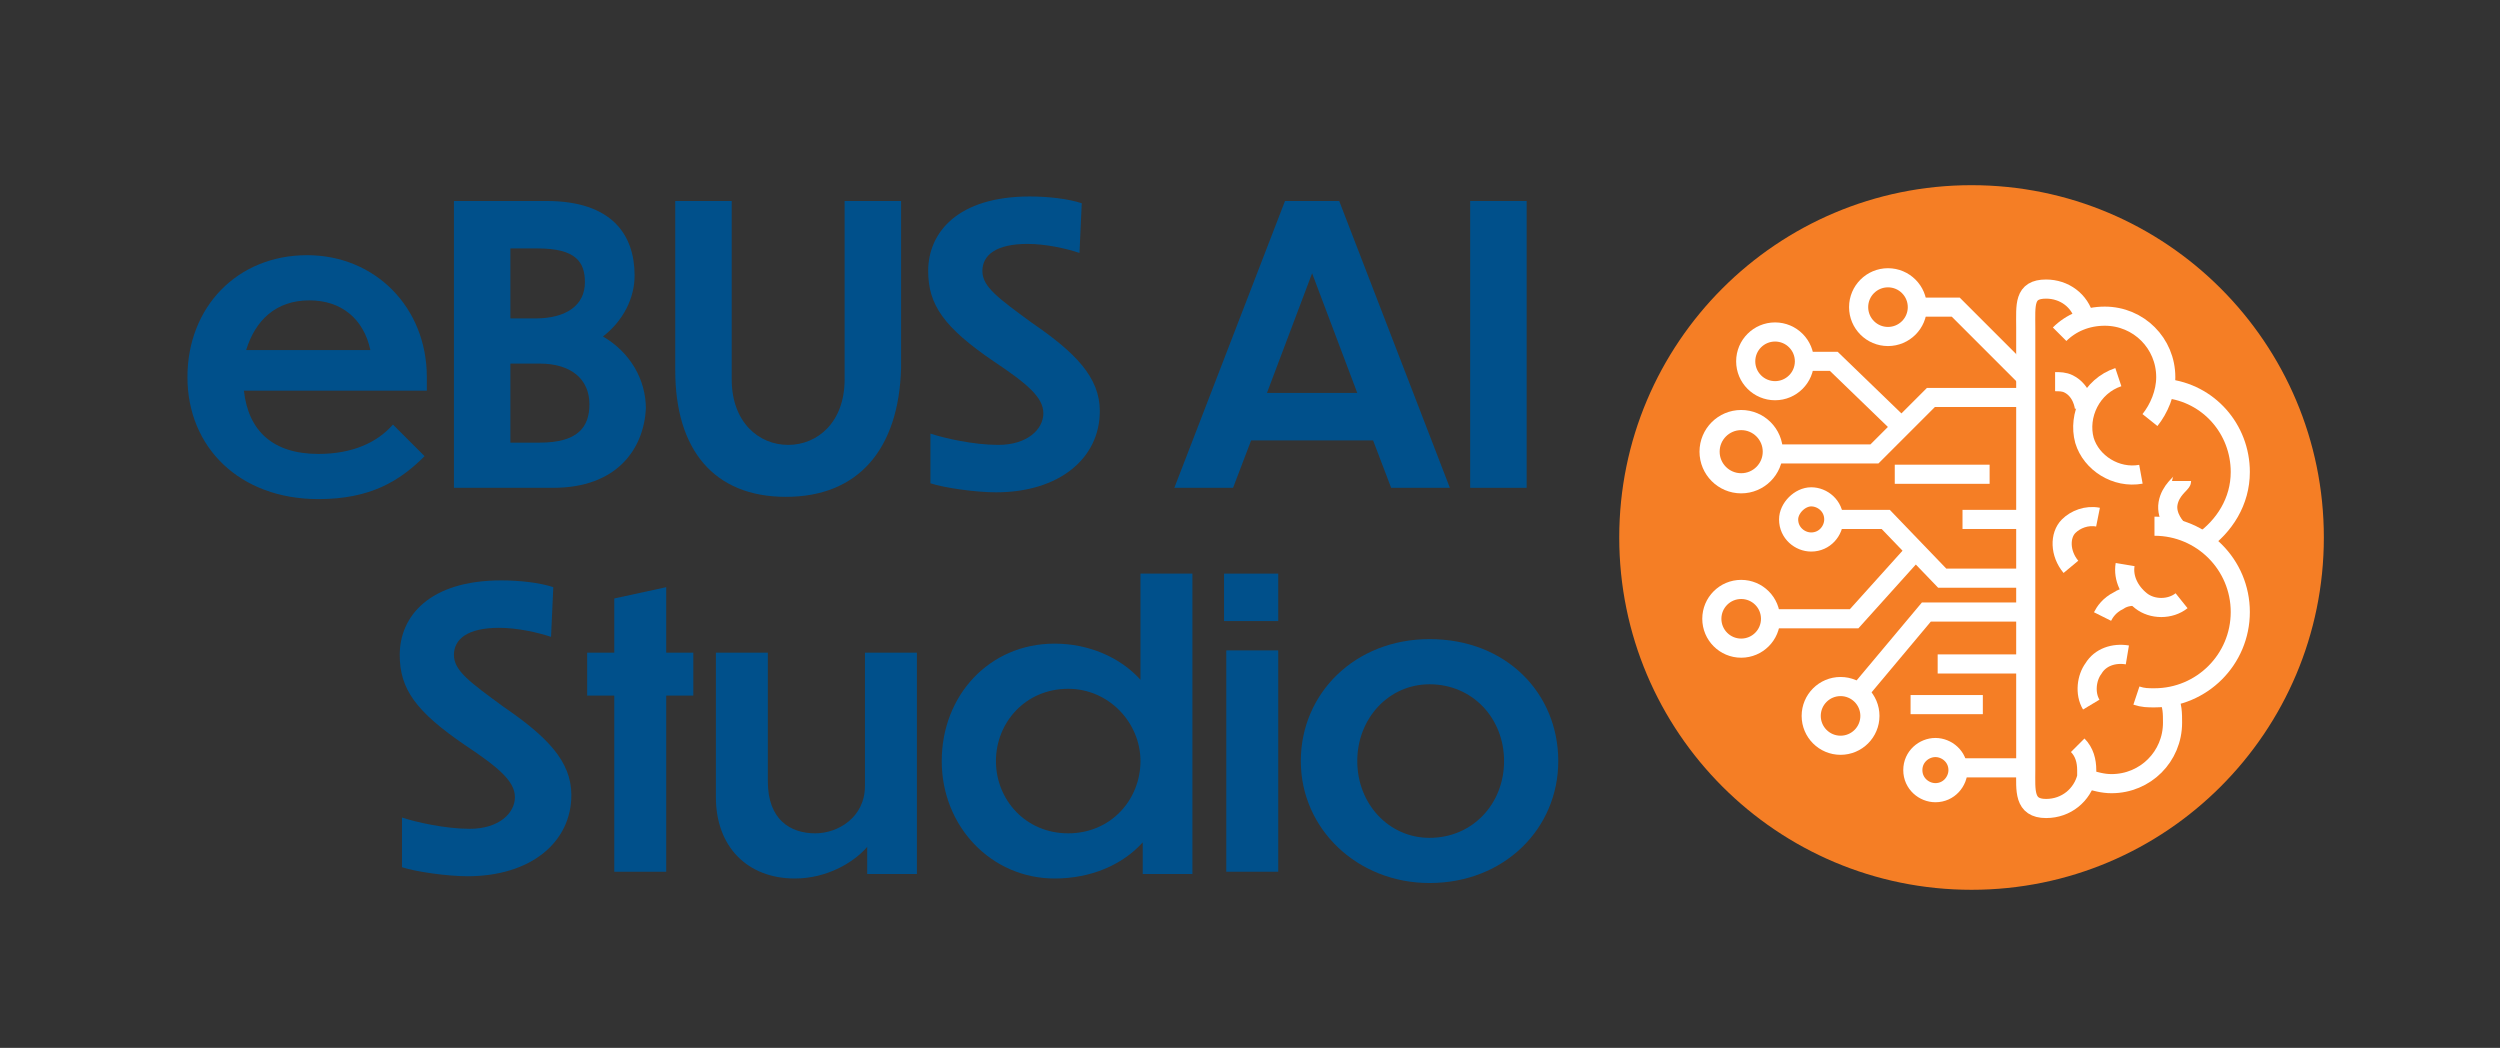 <?xml version="1.0" encoding="utf-8"?>
<!-- Generator: Adobe Illustrator 25.4.1, SVG Export Plug-In . SVG Version: 6.00 Build 0)  -->
<svg version="1.1" id="Layer_1" xmlns="http://www.w3.org/2000/svg" xmlns:xlink="http://www.w3.org/1999/xlink" x="0px" y="0px"
	 viewBox="0 0 110.7 46.4" style="enable-background:new 0 0 110.7 46.4;" xml:space="preserve">
<rect x="0" y="0" width="110.7" height="46.4" fill="#333333" stroke="none"/>
<style type="text/css">
	.st0{fill:#00508B;}
	.st1{fill:#F57E25;}
	.st2{fill:none;stroke:#FFFFFF;stroke-width:0.847;stroke-miterlimit:10;}
	.st3{fill:none;stroke:#FFFFFF;stroke-width:0.892;stroke-miterlimit:10;}
</style>
<g>
	<path class="st0" d="M14.1,22.1c-3.5,0-5.8-2.3-5.8-5.4c0-3.1,2.2-5.4,5.3-5.4c3,0,5.3,2.3,5.3,5.4v0.6h-8.1
		c0.2,1.8,1.3,2.8,3.3,2.8c1.5,0,2.6-0.5,3.3-1.3l1.4,1.4C17.7,21.3,16.4,22.1,14.1,22.1z M10.9,15.5h5.5c-0.3-1.4-1.3-2.2-2.7-2.2
		C12.2,13.3,11.3,14.2,10.9,15.5z"/>
	<path class="st0" d="M24.5,21.6h-4.4V8.9h4.1c2.9,0,3.9,1.5,3.9,3.3c0,1-0.5,2-1.4,2.7c1.2,0.7,1.9,1.9,1.9,3.2
		C28.5,19.9,27.3,21.6,24.5,21.6z M22.6,11v3.1h1.1c1.4,0,2.2-0.6,2.2-1.6c0-0.9-0.4-1.5-2.1-1.5H22.6z M22.6,16.1v3.5h1.3
		c1.7,0,2.2-0.7,2.2-1.7c0-1.1-0.8-1.8-2.2-1.8H22.6z"/>
	<path class="st0" d="M34.8,22c-3.2,0-4.9-2.1-4.9-5.6V8.9h2.5v7.9c0,1.9,1.2,2.9,2.5,2.9c1.3,0,2.5-1,2.5-2.9V8.9h2.5v7.4
		C39.8,19.9,38,22,34.8,22z"/>
	<path class="st0" d="M47.8,11.2c-0.6-0.2-1.5-0.4-2.3-0.4c-1.4,0-2,0.5-2,1.2c0,0.7,0.7,1.2,2.2,2.3c1.9,1.3,3,2.4,3,3.9
		c0,2.1-1.8,3.6-4.6,3.6c-0.9,0-2.3-0.2-2.9-0.4l0-2.2c0.6,0.2,1.9,0.5,3,0.5c1.3,0,2-0.7,2-1.4c0-0.7-0.7-1.3-2.2-2.3
		c-2.2-1.5-2.9-2.5-2.9-4c0-1.7,1.3-3.3,4.5-3.3c0.8,0,1.7,0.1,2.3,0.3L47.8,11.2z"/>
	<path class="st0" d="M60.8,19.5h-5.4l-0.8,2.1H52l4.9-12.7h2.4l4.9,12.7h-2.6L60.8,19.5z M60.1,17.4l-2-5.3l-2,5.3H60.1z"/>
	<path class="st0" d="M65.1,8.9h2.5v12.7h-2.5V8.9z"/>
	<path class="st0" d="M24.4,28.2c-0.6-0.2-1.5-0.4-2.3-0.4c-1.4,0-2,0.5-2,1.2c0,0.7,0.7,1.2,2.2,2.3c1.9,1.3,3,2.4,3,3.9
		c0,2.1-1.8,3.6-4.6,3.6c-0.9,0-2.3-0.2-2.9-0.4l0-2.2c0.6,0.2,1.9,0.5,3,0.5c1.3,0,2-0.7,2-1.4c0-0.7-0.7-1.3-2.2-2.3
		c-2.2-1.5-2.9-2.5-2.9-4c0-1.7,1.3-3.3,4.5-3.3c0.8,0,1.7,0.1,2.3,0.3L24.4,28.2z"/>
	<path class="st0" d="M29.5,30.8v7.8h-2.3v-7.8H26v-1.9h1.2v-2.4l2.3-0.5v2.9h1.2v1.9H29.5z"/>
	<path class="st0" d="M38.4,37.5c-0.6,0.7-1.8,1.4-3.2,1.4c-2.1,0-3.5-1.4-3.5-3.6v-6.4H34v5.7c0,1.7,1,2.3,2.1,2.3
		c1,0,2.2-0.7,2.2-2.1v-5.9h2.3v9.8h-2.2V37.5z"/>
	<path class="st0" d="M50.6,37.3c-0.9,1-2.3,1.6-3.9,1.6c-2.8,0-5-2.3-5-5.2c0-2.9,2.1-5.2,5-5.2c1.5,0,2.9,0.6,3.8,1.6v-4.7h2.3
		v13.3h-2.2V37.3z M47.3,30.5c-1.9,0-3.2,1.5-3.2,3.2c0,1.7,1.3,3.2,3.2,3.2c1.9,0,3.2-1.5,3.2-3.2C50.5,32,49.1,30.5,47.3,30.5z"/>
	<path class="st0" d="M56.6,27.5h-2.4v-2.1h2.4V27.5z M56.6,38.6h-2.3v-9.8h2.3V38.6z"/>
	<path class="st0" d="M69,33.7c0,3-2.4,5.4-5.7,5.4c-3.2,0-5.7-2.4-5.7-5.4s2.4-5.4,5.7-5.4C66.7,28.3,69,30.7,69,33.7z M60.1,33.7
		c0,1.9,1.4,3.4,3.2,3.4c1.9,0,3.3-1.5,3.3-3.4c0-1.9-1.4-3.4-3.3-3.4C61.5,30.3,60.1,31.8,60.1,33.7z"/>
</g>
<g>
	<circle class="st1" cx="87.3" cy="23.8" r="15.6"/>
	<g>
		<path class="st2" d="M96,30.9c0.2,0.3,0.2,0.7,0.2,1.1c0,1.5-1.2,2.7-2.7,2.7c-0.4,0-0.7-0.1-1.1-0.2"/>
		<path class="st2" d="M95.4,23.3c2.1,0,3.8,1.7,3.8,3.8c0,2.1-1.7,3.8-3.8,3.8c-0.3,0-0.5,0-0.8-0.1"/>
		<path class="st2" d="M95.9,17.2c1.9,0.2,3.3,1.8,3.3,3.7c0,1.3-0.7,2.4-1.7,3.1"/>
		<path class="st2" d="M91.2,14.8c0.5-0.5,1.2-0.8,2-0.8c1.5,0,2.7,1.2,2.7,2.7c0,0.7-0.3,1.4-0.7,1.9"/>
		<path class="st2" d="M92,33c0.3,0.3,0.4,0.7,0.4,1.1c0,0.1,0,0.2,0,0.3c-0.2,0.8-0.9,1.4-1.8,1.4c-1,0-0.9-0.8-0.9-1.7V14.5
			c0-1-0.1-1.7,0.9-1.7c0.8,0,1.5,0.5,1.7,1.3"/>
		<path class="st2" d="M93.8,16.7c-1.2,0.4-1.8,1.7-1.5,2.8c0.3,1,1.4,1.7,2.5,1.5"/>
		<path class="st2" d="M94.1,25c-0.1,0.6,0.2,1.2,0.7,1.6c0.5,0.4,1.3,0.4,1.8,0"/>
		<path class="st2" d="M92.6,31.2c-0.3-0.5-0.2-1.2,0.1-1.6c0.3-0.5,0.9-0.7,1.5-0.6"/>
		<path class="st2" d="M91.7,25.1c-0.5-0.6-0.5-1.4-0.1-1.8c0.3-0.3,0.8-0.5,1.3-0.4"/>
		<path class="st2" d="M92.3,18.1c0-0.1-0.1-0.8-0.7-1.1c-0.2-0.1-0.4-0.1-0.6-0.1"/>
		<path class="st2" d="M94.6,26.4c-0.2,0-0.5,0-0.8,0.2c-0.4,0.2-0.6,0.5-0.7,0.7"/>
		<path class="st2" d="M96.4,23.4c0,0-0.5-0.5-0.4-1.1c0.1-0.6,0.6-0.9,0.6-1"/>
	</g>
	<polyline class="st2" points="78.1,20.1 83,20.1 85.5,17.6 89.6,17.6 	"/>
	<polyline class="st2" points="81.3,23 83.5,23 86,25.6 89.6,25.6 	"/>
	<polyline class="st2" points="78.5,27.4 82.1,27.4 84.8,24.4 	"/>
	<polyline class="st2" points="84.2,18.9 81.2,16 79.9,16 	"/>
	<circle class="st3" cx="77.1" cy="20" r="1.4"/>
	<circle class="st2" cx="78.6" cy="16" r="1.3"/>
	<polyline class="st2" points="89.6,16.6 86.6,13.6 84.9,13.6 	"/>
	<circle class="st2" cx="83.6" cy="13.6" r="1.3"/>
	<circle class="st2" cx="77.1" cy="27.4" r="1.3"/>
	<path class="st2" d="M79.2,23c0,0.6,0.5,1,1,1c0.6,0,1-0.5,1-1c0-0.6-0.5-1-1-1C79.7,22,79.2,22.5,79.2,23z"/>
	<path class="st2" d="M84.7,34.1c0,0.6,0.5,1,1,1c0.6,0,1-0.5,1-1c0-0.6-0.5-1-1-1C85.2,33.1,84.7,33.5,84.7,34.1z"/>
	<line class="st2" x1="86.9" y1="34" x2="89.6" y2="34"/>
	<polyline class="st2" points="82.2,30.8 85.3,27.1 89.6,27.1 	"/>
	<circle class="st2" cx="81.5" cy="31.7" r="1.3"/>
	<line class="st2" x1="88.1" y1="21" x2="83.9" y2="21"/>
	<line class="st2" x1="89.6" y1="29.4" x2="85.8" y2="29.4"/>
	<line class="st2" x1="89.7" y1="23" x2="86.9" y2="23"/>
	<line class="st2" x1="87.8" y1="31.2" x2="84.6" y2="31.2"/>
</g>
</svg>
